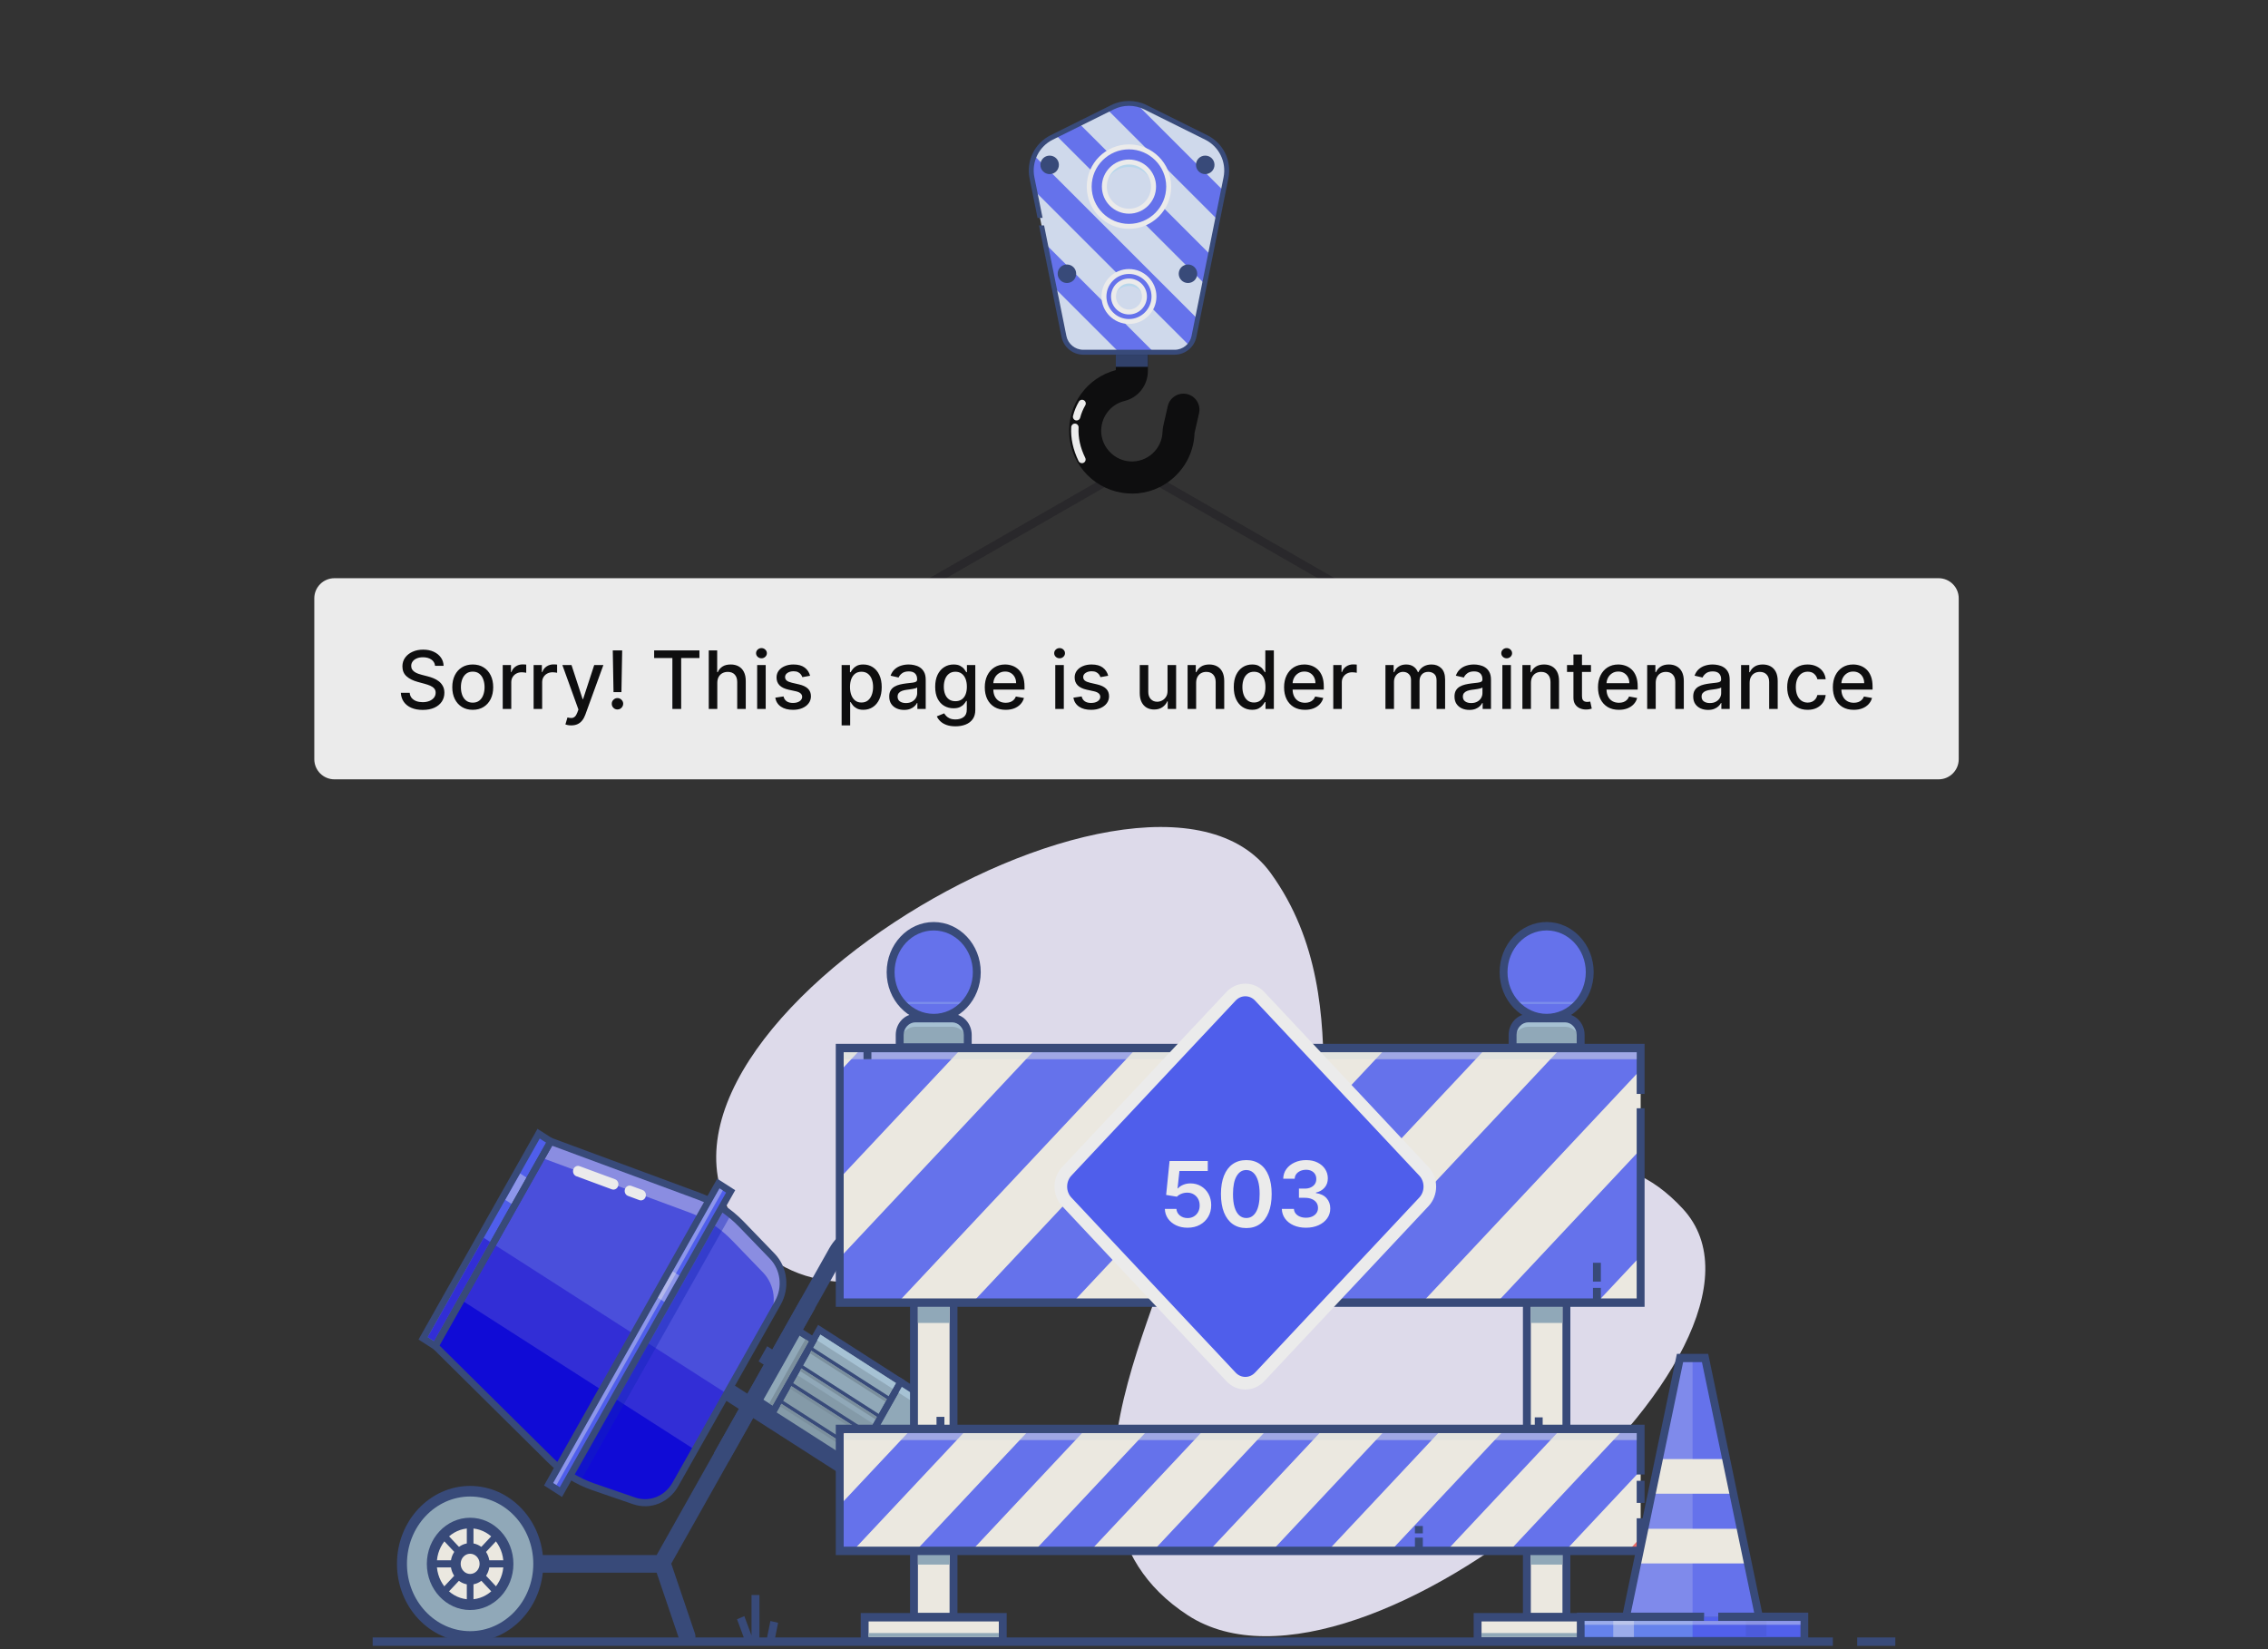 <svg width="451" height="328" viewBox="0 0 451 328" fill="none" xmlns="http://www.w3.org/2000/svg">
<rect x="0" y="0" width="451" height="328" fill="#333333" stroke="none"/>
<g opacity="0.9" clip-path="url(#clip0_5358_48772)">
<path d="M225.494 92.065L224.66 93.516L281.563 126.21L282.396 124.759L225.494 92.065Z" fill="#28272A"/>
<path d="M224.696 92.074L167.787 124.758L168.62 126.208L225.529 93.524L224.696 92.074Z" fill="#28272A"/>
<path d="M225.076 98.173C228.196 98.173 231.149 97.035 233.466 94.919C235.983 92.627 237.43 89.491 237.539 86.087C237.539 86.07 237.539 86.087 237.539 86.112L238.434 82.197C238.827 80.483 237.757 78.768 236.042 78.375C234.327 77.982 232.612 79.052 232.219 80.767L231.324 84.681C231.241 85.058 231.191 85.451 231.174 85.877C231.124 87.542 230.413 89.073 229.183 90.194C227.954 91.314 226.348 91.875 224.683 91.766C221.68 91.582 219.171 89.081 218.987 86.07C218.803 83.109 220.752 80.449 223.621 79.746C226.356 79.077 228.263 76.618 228.263 73.766V65.402C228.263 63.637 226.833 62.215 225.076 62.215C223.32 62.215 221.889 63.645 221.889 65.402V73.607C216.135 75.121 212.254 80.491 212.622 86.463C213.007 92.728 218.025 97.738 224.29 98.131C224.558 98.148 224.825 98.156 225.093 98.156L225.076 98.173Z" fill="#0A0A0B"/>
<path d="M215.416 70.059H233.583C235.448 70.059 237.062 68.746 237.43 66.914L243.796 35.347C244.448 32.102 242.842 28.814 239.873 27.342L227.753 21.32C225.704 20.3 223.295 20.3 221.246 21.32L209.126 27.342C206.156 28.814 204.55 32.102 205.203 35.347L211.568 66.914C211.936 68.746 213.55 70.059 215.416 70.059Z" fill="#E0EBFF"/>
<path d="M220.236 21.825L221.248 21.323C222.762 20.571 224.477 20.378 226.091 20.738L243.28 37.927L242.117 43.698L220.245 21.825H220.236Z" fill="#6A79FF"/>
<path d="M205.205 35.343C204.904 33.829 205.088 32.315 205.674 30.969L238.127 63.422L237.425 66.91C237.282 67.613 236.956 68.24 236.513 68.742L205.732 37.961L205.205 35.343Z" fill="#6A79FF"/>
<path d="M209.604 57.155L207.848 48.465L229.444 70.061H222.51L209.604 57.155Z" fill="#6A79FF"/>
<path d="M211.871 67.805L213.753 69.687C212.933 69.302 212.264 68.641 211.871 67.805Z" fill="#384C81"/>
<path d="M209.998 26.902L214.632 24.602L240.703 50.673L239.541 56.444L209.998 26.902Z" fill="#6A79FF"/>
<path d="M224.5 45.02C228.865 45.02 232.404 41.481 232.404 37.115C232.404 32.75 228.865 29.211 224.5 29.211C220.135 29.211 216.596 32.75 216.596 37.115C216.596 41.481 220.135 45.02 224.5 45.02Z" fill="#6A79FF"/>
<path d="M216.104 37.117C216.104 32.491 219.867 28.719 224.501 28.719C229.135 28.719 232.899 32.483 232.899 37.117C232.899 41.75 229.135 45.514 224.501 45.514C219.867 45.514 216.104 41.75 216.104 37.117ZM217.082 37.117C217.082 41.207 220.411 44.527 224.493 44.527C228.575 44.527 231.904 41.198 231.904 37.117C231.904 33.035 228.575 29.706 224.493 29.706C220.411 29.706 217.082 33.035 217.082 37.117Z" fill="white"/>
<path d="M224.501 42.005C227.203 42.005 229.394 39.814 229.394 37.112C229.394 34.41 227.203 32.219 224.501 32.219C221.798 32.219 219.607 34.41 219.607 37.112C219.607 39.814 221.798 42.005 224.501 42.005Z" fill="#E0EBFF"/>
<path d="M224.501 33.202C221.966 33.202 219.875 35.134 219.633 37.602C219.616 37.443 219.607 37.275 219.607 37.108C219.607 34.406 221.799 32.215 224.501 32.215C227.202 32.215 229.394 34.406 229.394 37.108C229.394 37.275 229.385 37.434 229.369 37.602C229.126 35.126 227.035 33.202 224.501 33.202Z" fill="#C7E9FF"/>
<path d="M219.113 37.113C219.113 34.144 221.531 31.727 224.5 31.727C227.469 31.727 229.887 34.144 229.887 37.113C229.887 40.083 227.469 42.5 224.5 42.5C221.531 42.5 219.113 40.083 219.113 37.113ZM220.092 37.113C220.092 39.539 222.066 41.513 224.492 41.513C226.917 41.513 228.891 39.539 228.891 37.113C228.891 34.688 226.917 32.714 224.492 32.714C222.066 32.714 220.092 34.688 220.092 37.113Z" fill="white"/>
<path d="M224.5 63.946C227.249 63.946 229.477 61.718 229.477 58.969C229.477 56.22 227.249 53.992 224.5 53.992C221.752 53.992 219.523 56.22 219.523 58.969C219.523 61.718 221.752 63.946 224.5 63.946Z" fill="#6A79FF"/>
<path d="M219.039 58.97C219.039 55.959 221.49 53.508 224.501 53.508C227.512 53.508 229.963 55.959 229.963 58.97C229.963 61.981 227.512 64.432 224.501 64.432C221.49 64.432 219.039 61.981 219.039 58.97ZM220.018 58.97C220.018 61.446 222.033 63.453 224.501 63.453C226.968 63.453 228.984 61.437 228.984 58.97C228.984 56.502 226.968 54.486 224.501 54.486C222.033 54.486 220.018 56.502 220.018 58.97Z" fill="white"/>
<path d="M221.422 58.969C221.422 60.667 222.802 62.047 224.5 62.047C226.198 62.047 227.578 60.667 227.578 58.969C227.578 57.271 226.198 55.891 224.5 55.891C222.802 55.891 221.422 57.271 221.422 58.969Z" fill="#E0EBFF"/>
<path d="M224.5 56.869C222.969 56.869 221.698 57.99 221.464 59.462C221.439 59.303 221.422 59.136 221.422 58.969C221.422 57.271 222.802 55.891 224.5 55.891C226.198 55.891 227.578 57.271 227.578 58.969C227.578 59.136 227.561 59.295 227.536 59.462C227.302 57.998 226.031 56.869 224.5 56.869Z" fill="#C7E9FF"/>
<path d="M220.93 58.97C220.93 57.004 222.527 55.398 224.501 55.398C226.475 55.398 228.073 56.996 228.073 58.97C228.073 60.944 226.475 62.542 224.501 62.542C222.527 62.542 220.93 60.944 220.93 58.97ZM221.908 58.97C221.908 60.4 223.071 61.563 224.493 61.563C225.915 61.563 227.086 60.4 227.086 58.97C227.086 57.54 225.923 56.377 224.493 56.377C223.063 56.377 221.908 57.54 221.908 58.97Z" fill="white"/>
<path d="M206.887 32.789C206.887 33.801 207.706 34.63 208.727 34.63C209.747 34.63 210.567 33.81 210.567 32.789C210.567 31.769 209.747 30.949 208.727 30.949C207.706 30.949 206.887 31.769 206.887 32.789Z" fill="#384C81"/>
<path d="M237.826 32.789C237.826 33.801 238.646 34.63 239.666 34.63C240.687 34.63 241.506 33.81 241.506 32.789C241.506 31.769 240.687 30.949 239.666 30.949C238.646 30.949 237.826 31.769 237.826 32.789Z" fill="#384C81"/>
<path d="M210.322 54.446C210.322 55.458 211.142 56.286 212.162 56.286C213.183 56.286 214.003 55.466 214.003 54.446C214.003 53.425 213.183 52.605 212.162 52.605C211.142 52.605 210.322 53.425 210.322 54.446Z" fill="#384C81"/>
<path d="M234.395 54.446C234.395 55.458 235.214 56.286 236.235 56.286C237.255 56.286 238.075 55.466 238.075 54.446C238.075 53.425 237.255 52.605 236.235 52.605C235.214 52.605 234.395 53.425 234.395 54.446Z" fill="#384C81"/>
<path d="M208.901 26.901L221.021 20.879C223.171 19.817 225.822 19.817 227.972 20.879L240.092 26.901C243.253 28.474 244.968 31.978 244.274 35.441L237.909 67.008C237.499 69.057 235.675 70.546 233.584 70.546H215.417C213.326 70.546 211.502 69.057 211.093 67.008L206.618 44.834H207.621L212.054 66.816C212.372 68.413 213.794 69.567 215.417 69.567H233.584C235.215 69.567 236.629 68.405 236.947 66.816L243.312 35.249C243.922 32.221 242.417 29.151 239.657 27.779L227.537 21.757C226.6 21.289 225.546 21.046 224.501 21.046C223.455 21.046 222.401 21.289 221.464 21.757L209.344 27.779C206.584 29.151 205.079 32.221 205.689 35.249L207.32 43.328H206.317L204.727 35.441C204.033 31.986 205.748 28.474 208.909 26.901H208.901Z" fill="#384C81"/>
<path d="M215.142 92.123C215.251 92.123 215.36 92.098 215.468 92.048C215.836 91.872 215.987 91.429 215.803 91.061C214.807 89.02 214.364 86.996 214.481 85.03C214.506 84.629 214.197 84.278 213.795 84.252C213.386 84.219 213.043 84.537 213.018 84.938C212.884 87.155 213.377 89.43 214.481 91.705C214.607 91.964 214.874 92.115 215.142 92.115V92.123Z" fill="white"/>
<path d="M214.088 83.628C214.414 83.628 214.715 83.411 214.799 83.076C215.024 82.206 215.367 81.378 215.811 80.617C216.02 80.266 215.894 79.814 215.543 79.613C215.192 79.404 214.74 79.53 214.539 79.881C214.029 80.751 213.636 81.704 213.377 82.708C213.276 83.101 213.511 83.503 213.904 83.603C213.971 83.62 214.029 83.628 214.088 83.628Z" fill="white"/>
<path d="M228.256 70.543H221.883V72.96H228.256V70.543Z" fill="#314270"/>
<path d="M150.01 247.522C174.443 272.002 223.27 227.734 232.913 239.192C240.32 247.99 201.371 298.548 236.201 321.255C271.031 343.962 360 267.795 334.617 240.388C309.234 212.98 283.828 261.832 267.076 245.456C256.664 235.278 271.941 200.243 252.686 173.646C227.892 139.389 112.002 209.451 150.002 247.522H150.01Z" fill="#EFECFE"/>
<path d="M376.894 325.672H369.307V327.345H376.894V325.672Z" fill="#384C81"/>
<path d="M154.726 322.75L153.196 322.399L152.537 325.669H151.015V317.23H149.445V325.285L148.017 321.429L146.558 322.048L147.9 325.669H74.106V327.342H364.473V325.669H154.145L154.726 322.75Z" fill="#384C81"/>
<path d="M132.459 312.793H84.393V309.272H130.584L164.903 248.285C166.669 245.148 169.901 243.191 173.338 243.191H194.492V246.712H173.338C171.055 246.712 168.913 248.009 167.744 250.091L132.467 312.793H132.459Z" fill="#384C81"/>
<path d="M194.484 247.423H173.33C172.051 247.423 171.016 246.319 171.016 244.956C171.016 243.592 172.051 242.488 173.33 242.488H194.484C195.763 242.488 196.798 243.592 196.798 244.956C196.798 246.319 195.763 247.423 194.484 247.423Z" fill="#384C81"/>
<path d="M136.634 327.245C135.959 327.245 135.324 326.802 135.081 326.082L130.145 311.53C129.831 310.618 130.279 309.606 131.142 309.272C131.997 308.945 132.946 309.414 133.26 310.334L138.196 324.886C138.509 325.798 138.062 326.81 137.199 327.145C137.011 327.211 136.822 327.253 136.634 327.253V327.245Z" fill="#384C81"/>
<path d="M106.684 314.363C108.417 306.598 103.916 298.806 96.631 296.959C89.347 295.112 82.036 299.909 80.303 307.674C78.571 315.44 83.072 323.232 90.356 325.079C97.641 326.926 104.951 322.128 106.684 314.363Z" fill="#9AB5C6"/>
<path d="M93.486 326.543C85.468 326.543 78.939 319.585 78.939 311.037C78.939 302.49 85.468 295.531 93.486 295.531C101.505 295.531 108.033 302.49 108.033 311.037C108.033 319.585 101.505 326.543 93.486 326.543ZM93.486 297.639C86.558 297.639 80.925 303.644 80.925 311.029C80.925 318.414 86.558 324.419 93.486 324.419C100.415 324.419 106.048 318.414 106.048 311.029C106.048 303.644 100.415 297.639 93.486 297.639Z" fill="#384C81"/>
<path d="M100.899 312.908C101.869 308.544 99.338 304.167 95.243 303.132C91.149 302.098 87.043 304.796 86.072 309.161C85.102 313.525 87.633 317.901 91.728 318.936C95.822 319.971 99.928 317.272 100.899 312.908Z" fill="#FFFCF3"/>
<path d="M93.486 320.213C88.739 320.213 84.879 316.098 84.879 311.038C84.879 305.978 88.739 301.863 93.486 301.863C98.233 301.863 102.094 305.978 102.094 311.038C102.094 316.098 98.233 320.213 93.486 320.213ZM93.486 303.971C89.83 303.971 86.856 307.141 86.856 311.038C86.856 314.936 89.83 318.105 93.486 318.105C97.143 318.105 100.116 314.936 100.116 311.038C100.116 307.141 97.143 303.971 93.486 303.971Z" fill="#384C81"/>
<path d="M94.154 302.914H92.828V319.156H94.154V302.914Z" fill="#384C81"/>
<path d="M88.578 304.79L87.641 305.789L98.415 317.274L99.353 316.274L88.578 304.79Z" fill="#384C81"/>
<path d="M101.105 310.324H85.867V311.738H101.105V310.324Z" fill="#384C81"/>
<path d="M98.401 304.789L87.627 316.273L88.565 317.273L99.339 305.788L98.401 304.789Z" fill="#384C81"/>
<path d="M96.367 311.038C96.367 312.736 95.08 314.108 93.487 314.108C91.894 314.108 90.607 312.736 90.607 311.038C90.607 309.34 91.894 307.969 93.487 307.969C95.08 307.969 96.367 309.34 96.367 311.038Z" fill="#FFFCF3"/>
<path d="M93.487 315.161C91.353 315.161 89.619 313.312 89.619 311.037C89.619 308.762 91.353 306.914 93.487 306.914C95.621 306.914 97.356 308.762 97.356 311.037C97.356 313.312 95.621 315.161 93.487 315.161ZM93.487 309.022C92.444 309.022 91.604 309.925 91.604 311.029C91.604 312.133 92.452 313.045 93.487 313.045C94.523 313.045 95.371 312.141 95.371 311.029C95.371 309.917 94.523 309.022 93.487 309.022Z" fill="#384C81"/>
<path d="M162.916 264.455L152.994 282.035L169.191 292.421L179.112 274.841L162.916 264.455Z" fill="#9AB5C6"/>
<path d="M173.425 295.154L169.18 292.436L179.097 274.855L183.342 277.574C185.139 278.728 185.727 281.22 184.645 283.135L178.65 293.766C177.567 295.681 175.229 296.308 173.432 295.154H173.425Z" fill="#9AB5C6"/>
<path d="M178.651 293.777L181.719 288.349L158.588 273.512L153.559 282.419L173.433 295.165C175.23 296.319 177.568 295.7 178.651 293.777Z" fill="#8DA5B5"/>
<path d="M109.519 227.016L86.545 267.721L109.385 290.353C111.841 292.787 114.76 294.61 117.946 295.706L126.09 298.508C129.213 299.578 132.618 298.223 134.305 295.229L154.682 259.123C156.377 256.129 155.906 252.282 153.552 249.848L147.416 243.492C145.015 241.008 142.128 239.109 138.966 237.938L109.511 227.032L109.519 227.016Z" fill="#4C52ED"/>
<g opacity="0.4">
<path d="M138.971 237.933L109.516 227.027L107.688 230.264L137.142 241.17C140.304 242.341 143.192 244.24 145.593 246.724L151.729 253.08C154.083 255.514 154.545 259.361 152.859 262.355L154.687 259.118C156.381 256.124 155.911 252.277 153.557 249.843L147.421 243.487C145.02 241.003 142.133 239.104 138.971 237.933Z" fill="white"/>
</g>
<path d="M98.032 247.371L86.545 267.72L109.385 290.352C111.841 292.785 114.76 294.609 117.946 295.704L126.09 298.506C129.213 299.577 132.618 298.222 134.305 295.228L144.498 277.171L98.024 247.371H98.032Z" fill="#322EE8"/>
<path d="M86.543 267.722L109.384 290.354C111.839 292.787 114.758 294.611 117.944 295.706L126.088 298.508C129.211 299.579 132.616 298.224 134.303 295.23L138.187 288.346L91.714 258.547L86.535 267.722H86.543Z" fill="#0C07E8"/>
<g opacity="0.4">
<path d="M115.403 294.648L145.352 241.59C144.92 241.238 144.473 240.904 144.018 240.586L113.951 293.862C114.43 294.138 114.908 294.406 115.403 294.648Z" fill="#0E21C7"/>
</g>
<path d="M107.104 225.468L84.135 266.168L86.542 267.711L109.511 227.012L107.104 225.468Z" fill="#5263FF"/>
<path d="M155.254 259.477L134.878 295.583C133.018 298.878 129.323 300.35 125.894 299.171L117.749 296.369C114.493 295.248 111.449 293.341 108.938 290.858L85.705 267.833L109.228 226.148L139.193 237.247C142.426 238.443 145.431 240.417 147.887 242.959L154.023 249.316C156.612 251.992 157.114 256.165 155.254 259.461V259.477ZM87.384 267.59L109.832 289.829C112.194 292.171 115.074 293.969 118.149 295.031L126.294 297.833C129.134 298.811 132.202 297.59 133.74 294.855L154.117 258.75C155.655 256.023 155.239 252.561 153.097 250.344L146.961 243.988C144.646 241.588 141.806 239.723 138.754 238.593L109.801 227.871L87.384 267.59Z" fill="#384C81"/>
<path d="M142.85 235.377L109.098 295.184L111.538 296.749L145.291 236.942L142.85 235.377Z" fill="#5263FF"/>
<path d="M146.199 236.717L111.761 297.73L108.184 295.438L142.621 234.426L146.199 236.717ZM111.314 295.789L144.386 237.194L143.076 236.358L110.004 294.953L111.314 295.789Z" fill="#384C81"/>
<path d="M96.192 246.185L85.049 265.93L86.326 266.749L97.469 247.004L96.192 246.185Z" fill="#322EE8"/>
<g opacity="0.4">
<path d="M103.416 233.383L100.455 238.629L101.733 239.448L104.693 234.202L103.416 233.383Z" fill="white"/>
</g>
<g opacity="0.4">
<path d="M133.783 252.859L130.822 258.105L132.1 258.925L135.06 253.679L133.783 252.859Z" fill="white"/>
</g>
<g opacity="0.4">
<path d="M143.081 236.346L110.012 294.941L110.664 295.36L143.733 236.764L143.081 236.346Z" fill="white"/>
</g>
<path d="M110.42 226.783L86.763 268.693L83.225 266.418L106.881 224.508L110.42 226.783ZM86.316 266.761L108.607 227.268L107.328 226.448L85.037 265.941L86.308 266.761H86.316Z" fill="#384C81"/>
<path d="M114.428 233.849C114.036 233.598 113.848 233.079 114.005 232.594C114.185 232.042 114.75 231.75 115.268 231.942L122.306 234.543C122.824 234.727 123.098 235.338 122.918 235.89C122.737 236.442 122.172 236.734 121.655 236.542L114.617 233.941C114.554 233.916 114.491 233.882 114.428 233.849Z" fill="white"/>
<path d="M124.7 237.763C124.307 237.512 124.119 236.993 124.276 236.508C124.456 235.956 125.021 235.664 125.539 235.856L127.775 236.684C128.293 236.868 128.568 237.478 128.387 238.03C128.207 238.582 127.642 238.875 127.124 238.683L124.888 237.855C124.825 237.83 124.762 237.796 124.7 237.763Z" fill="white"/>
<path d="M157.929 264.132L150.059 278.078L153.857 280.514L161.728 266.568L157.929 264.132Z" fill="#9AB5C6"/>
<path d="M154.076 281.488L149.148 278.327L157.701 263.172L162.628 266.333L154.076 281.488ZM150.961 277.842L153.629 279.548L160.816 266.81L158.148 265.104L150.961 277.842Z" fill="#384C81"/>
<path d="M169.414 293.404L152.082 282.289L162.682 263.504L180.015 274.619L169.414 293.404ZM153.902 281.812L168.967 291.472L178.202 275.104L163.137 265.444L153.902 281.812Z" fill="#384C81"/>
<path d="M183.351 277.585L179.106 274.867L178.117 276.624L182.362 279.342C184.159 280.496 184.747 282.988 183.665 284.903L184.653 283.147C185.736 281.232 185.155 278.74 183.351 277.585Z" fill="#B3D1E6"/>
<path d="M161.103 267.683L160.764 268.285L177.176 278.809L177.515 278.207L161.103 267.683Z" fill="#384C81"/>
<path d="M159.115 271.199L158.775 271.801L175.187 282.325L175.527 281.723L159.115 271.199Z" fill="#384C81"/>
<path d="M157.125 274.707L156.785 275.309L173.197 285.833L173.537 285.231L157.125 274.707Z" fill="#384C81"/>
<path d="M155.144 278.23L154.805 278.832L171.217 289.356L171.556 288.754L155.144 278.23Z" fill="#384C81"/>
<path d="M152.556 267.748L150.854 270.766L153.301 272.335L155.004 269.318L152.556 267.748Z" fill="#384C81"/>
<path d="M159.243 258.383L141.969 288.992L144.799 290.807L162.074 260.198L159.243 258.383Z" fill="#384C81"/>
<path d="M145.591 275.245L143.889 278.262L166.352 292.666L168.055 289.649L145.591 275.245Z" fill="#384C81"/>
<path d="M160.154 266.367L152.963 279.109L153.635 279.541L160.827 266.798L160.154 266.367Z" fill="#8399A8"/>
<path d="M161.324 268.649L161.049 269.137L176.109 278.794L176.384 278.307L161.324 268.649Z" fill="#8399A8"/>
<path d="M159.336 272.165L159.061 272.652L174.121 282.31L174.396 281.822L159.336 272.165Z" fill="#8399A8"/>
<path d="M157.353 275.681L157.078 276.168L172.139 285.825L172.414 285.338L157.353 275.681Z" fill="#8399A8"/>
<path d="M155.371 279.196L155.096 279.684L170.156 289.341L170.431 288.854L155.371 279.196Z" fill="#8399A8"/>
<path d="M163.135 265.439L162.492 266.578L177.553 276.235L178.196 275.096L163.135 265.439Z" fill="#B3D1E6"/>
<path d="M173.089 295.757L168.279 292.671L178.88 273.887L183.689 276.973C185.8 278.328 186.483 281.255 185.212 283.505L179.217 294.135C177.946 296.385 175.2 297.112 173.089 295.757ZM170.092 292.195L173.764 294.553C175.247 295.507 177.185 294.996 178.079 293.407L184.074 282.777C184.968 281.196 184.482 279.131 182.999 278.177L179.327 275.819L170.092 292.186V292.195Z" fill="#384C81"/>
<path d="M311.487 206.246H303.625V321.638H311.487V206.246Z" fill="#FFFCF3"/>
<path d="M312.271 322.475H302.84V205.41H312.271V322.475ZM304.409 320.803H310.702V207.083H304.409V320.803Z" fill="#384C81"/>
<path d="M300.783 208.347H314.318V205.838C314.318 203.989 312.914 202.492 311.18 202.492H303.922C302.188 202.492 300.783 203.989 300.783 205.838V208.347Z" fill="#9AB5C6"/>
<path d="M310.701 259.816H304.408V263.12H310.701V259.816Z" fill="#9AB5C6"/>
<path d="M310.701 309.188H304.408V311.178H310.701V309.188Z" fill="#9AB5C6"/>
<path d="M321.286 321.641H293.824V326.4H321.286V321.641Z" fill="#FFFCF3"/>
<path d="M322.072 327.244H293.041V320.812H322.072V327.244ZM294.61 325.571H320.503V322.485H294.61V325.571Z" fill="#384C81"/>
<path d="M189.602 206.246H181.74V321.638H189.602V206.246Z" fill="#FFFCF3"/>
<path d="M190.394 322.475H180.963V205.41H190.394V322.475ZM182.532 320.803H188.825V207.083H182.532V320.803Z" fill="#384C81"/>
<path d="M178.908 208.347H192.443V205.838C192.443 203.989 191.039 202.492 189.305 202.492H182.047C180.313 202.492 178.908 203.989 178.908 205.838V208.347Z" fill="#9AB5C6"/>
<path d="M189.305 202.492H182.047C180.313 202.492 178.908 203.989 178.908 205.838V207.561C178.908 205.712 180.313 204.215 182.047 204.215H189.305C191.039 204.215 192.443 205.712 192.443 207.561V205.838C192.443 203.989 191.039 202.492 189.305 202.492Z" fill="#B1CFE3"/>
<path d="M311.18 202.492H303.922C302.188 202.492 300.783 203.989 300.783 205.838V207.561C300.783 205.712 302.188 204.215 303.922 204.215H311.18C312.914 204.215 314.318 205.712 314.318 207.561V205.838C314.318 203.989 312.914 202.492 311.18 202.492Z" fill="#B1CFE3"/>
<path d="M193.227 209.183H178.123V205.838C178.123 203.53 179.881 201.656 182.046 201.656H189.304C191.47 201.656 193.227 203.53 193.227 205.838V209.183ZM179.692 207.511H191.658V205.838C191.658 204.458 190.599 203.329 189.304 203.329H182.046C180.752 203.329 179.692 204.458 179.692 205.838V207.511Z" fill="#384C81"/>
<path d="M188.818 259.816H182.525V263.12H188.818V259.816Z" fill="#9AB5C6"/>
<path d="M188.818 309.188H182.525V311.178H188.818V309.188Z" fill="#9AB5C6"/>
<path d="M199.403 321.641H171.941V326.4H199.403V321.641Z" fill="#FFFCF3"/>
<path d="M200.187 327.244H171.156V320.812H200.187V327.244ZM172.726 325.571H198.618V322.485H172.726V325.571Z" fill="#384C81"/>
<path d="M326.252 208.445H166.98V259.07H326.252V208.445Z" fill="#FFFCF3"/>
<path d="M310.388 208.445H326.245V212.761L282.801 259.078H262.895L310.388 208.445Z" fill="#6A79FF"/>
<path d="M326.244 228.586V249.813L317.551 259.08H297.645L326.244 228.586Z" fill="#6A79FF"/>
<path d="M275.628 208.445H295.534L248.041 259.078H228.135L275.628 208.445Z" fill="#6A79FF"/>
<path d="M240.878 208.445H260.784L213.283 259.078H193.377L240.878 208.445Z" fill="#6A79FF"/>
<path d="M171.359 208.445H191.273L166.98 234.339V213.121L171.359 208.445Z" fill="#6A79FF"/>
<path d="M166.98 250.171L206.118 208.445H226.024L178.53 259.078H166.98V250.171Z" fill="#6A79FF"/>
<path d="M326.252 284.195H166.98V308.45H326.252V284.195Z" fill="#FFFCF3"/>
<path d="M326.243 305.816L323.771 308.451H326.243V305.816Z" fill="#FF706A"/>
<path d="M215.948 284.195H204.854L182.1 308.45H193.194L215.948 284.195Z" fill="#6A79FF"/>
<path d="M181.245 284.195L166.98 299.4V308.45H169.585L192.34 284.195H181.245Z" fill="#6A79FF"/>
<path d="M239.566 284.195H228.463L205.709 308.45H216.811L239.566 284.195Z" fill="#6A79FF"/>
<path d="M166.98 286.06L168.722 284.195H166.98V286.06Z" fill="#FF706A"/>
<path d="M326.243 292.475V284.195H322.916L300.162 308.45H311.257L326.243 292.475Z" fill="#6A79FF"/>
<path d="M310.404 284.195H299.309L276.555 308.45H287.649L310.404 284.195Z" fill="#6A79FF"/>
<path d="M286.786 284.195H275.692L252.938 308.45H264.032L286.786 284.195Z" fill="#6A79FF"/>
<path d="M263.177 284.195H252.082L229.328 308.45H240.423L263.177 284.195Z" fill="#6A79FF"/>
<path d="M325.461 220.422V258.243H167.767V209.282H325.461V217.57H327.03V207.609H166.197V259.915H327.03V220.422H325.461Z" fill="#384C81"/>
<path d="M325.461 301.968V307.614H167.767V285.032H325.461V293.262H327.03V283.359H166.197V309.286H327.03V301.968H325.461Z" fill="#384C81"/>
<path d="M327.03 294.516H325.461V298.907H327.03V294.516Z" fill="#384C81"/>
<g opacity="0.5">
<path d="M325.468 209.285H167.766V210.665H325.468V209.285Z" fill="#ECF0F1"/>
</g>
<g opacity="0.5">
<path d="M325.468 285.027H167.766V286.407H325.468V285.027Z" fill="#ECF0F1"/>
</g>
<path d="M318.337 256.145H316.768V259.072H318.337V256.145Z" fill="#384C81"/>
<path d="M318.337 251.152H316.768V254.891H318.337V251.152Z" fill="#384C81"/>
<path d="M173.28 208.445H171.711V210.662H173.28V208.445Z" fill="#384C81"/>
<path d="M306.765 281.895H305.195V284.195H306.765V281.895Z" fill="#384C81"/>
<path d="M187.798 281.797H186.229V284.206H187.798V281.797Z" fill="#384C81"/>
<path d="M320.502 324.793H294.609V325.562H320.502V324.793Z" fill="#9AB5C6"/>
<path d="M198.617 324.793H172.725V325.562H198.617V324.793Z" fill="#9AB5C6"/>
<path d="M191.886 199.639C195.145 195.982 195.006 190.201 191.575 186.727C188.144 183.253 182.721 183.401 179.462 187.058C176.203 190.715 176.342 196.496 179.773 199.97C183.203 203.444 188.627 203.296 191.886 199.639Z" fill="#6A79FF"/>
<path d="M179.16 199.273C179.278 199.416 179.396 199.558 179.513 199.692H191.824C191.95 199.558 192.067 199.416 192.177 199.273H179.152H179.16Z" fill="#8397FF"/>
<path d="M187.618 202.235C188.049 202.126 188.465 201.992 188.865 201.816H182.471C182.871 201.992 183.295 202.126 183.718 202.235H187.61H187.618Z" fill="#8397FF"/>
<path d="M185.671 203.322C180.516 203.322 176.318 198.847 176.318 193.352C176.318 187.857 180.516 183.383 185.671 183.383C190.826 183.383 195.024 187.857 195.024 193.352C195.024 198.847 190.826 203.322 185.671 203.322ZM185.671 185.056C181.379 185.056 177.888 188.777 177.888 193.352C177.888 197.927 181.379 201.649 185.671 201.649C189.963 201.649 193.455 197.927 193.455 193.352C193.455 188.777 189.963 185.056 185.671 185.056Z" fill="#384C81"/>
<path d="M315.104 209.183H300V205.838C300 203.53 301.758 201.656 303.923 201.656H311.181C313.347 201.656 315.104 203.53 315.104 205.838V209.183ZM301.569 207.511H313.535V205.838C313.535 204.458 312.476 203.329 311.181 203.329H303.923C302.629 203.329 301.569 204.458 301.569 205.838V207.511Z" fill="#384C81"/>
<path d="M313.615 199.806C316.961 196.239 316.961 190.456 313.615 186.89C310.269 183.323 304.844 183.323 301.498 186.89C298.152 190.456 298.152 196.239 301.498 199.806C304.844 203.372 310.269 203.372 313.615 199.806Z" fill="#6A79FF"/>
<path d="M301.043 199.27C301.161 199.412 301.278 199.554 301.396 199.688H313.707C313.832 199.554 313.95 199.412 314.06 199.27H301.035H301.043Z" fill="#8397FF"/>
<path d="M309.503 202.231C309.934 202.122 310.35 201.988 310.75 201.812H304.355C304.756 201.988 305.179 202.122 305.603 202.231H309.495H309.503Z" fill="#8397FF"/>
<path d="M307.556 203.318C302.401 203.318 298.203 198.843 298.203 193.348C298.203 187.853 302.401 183.379 307.556 183.379C312.711 183.379 316.909 187.853 316.909 193.348C316.909 198.843 312.711 203.318 307.556 203.318ZM307.556 185.052C303.264 185.052 299.772 188.773 299.772 193.348C299.772 197.923 303.264 201.645 307.556 201.645C311.848 201.645 315.339 197.923 315.339 193.348C315.339 188.773 311.848 185.052 307.556 185.052Z" fill="#384C81"/>
<path d="M282.934 305.816H281.365V308.451H282.934V305.816Z" fill="#384C81"/>
<path d="M282.934 303.504H281.365V304.968H282.934V303.504Z" fill="#384C81"/>
<path d="M247.381 203.872C247.381 204.533 246.879 205.077 246.251 205.077C245.623 205.077 245.121 204.541 245.121 203.872C245.121 203.203 245.623 202.668 246.251 202.668C246.879 202.668 247.381 203.203 247.381 203.872Z" fill="#384C81"/>
<path d="M247.381 263.654C247.381 264.314 246.879 264.858 246.251 264.858C245.623 264.858 245.121 264.323 245.121 263.654C245.121 262.984 245.623 262.449 246.251 262.449C246.879 262.449 247.381 262.984 247.381 263.654Z" fill="#384C81"/>
<path d="M244.354 250.122L243.252 251.312L247.027 255.284L248.129 254.094L244.354 250.122Z" fill="#384C81"/>
<path d="M247.886 249.932L246.789 251.129L248.866 253.291L249.962 252.095L247.886 249.932Z" fill="#384C81"/>
<path d="M349.794 321.592H323.344L334.077 270.098H339.06L349.794 321.592Z" fill="#6A79FF"/>
<path d="M336.573 270.098H334.077L323.344 321.592H336.573V270.098Z" fill="#8793FF"/>
<path d="M343.25 290.188L344.686 297.087H328.452L329.888 290.188H343.25ZM347.581 310.954L346.145 304.054H327L325.564 310.954H347.581Z" fill="#FFFCF3"/>
<path d="M338.838 320.764H324.307L334.696 270.917H338.438L348.827 320.764H341.679V322.412H350.757L339.819 269.914L339.678 269.27H333.456L322.377 322.412H338.838V320.764Z" fill="#384C81"/>
<path d="M358.809 321.57H314.336V326.421H358.809V321.57Z" fill="#6A8BFF"/>
<path d="M358.809 321.57H336.572V326.421H358.809V321.57Z" fill="#5465FF"/>
<path d="M341.68 320.738V322.386H358.031V325.589H315.104V322.386H338.839V320.738H313.559V327.245H359.577V320.738H341.68Z" fill="#384C81"/>
<g opacity="0.4">
<path d="M324.912 322.391H320.801V325.594H324.912V322.391Z" fill="white"/>
</g>
<path d="M351.276 322.391H347.164V325.594H351.276V322.391Z" fill="#4F5FF0"/>
<g opacity="0.4">
<path d="M358.032 322.391H315.105V323.152H358.032V322.391Z" fill="white"/>
</g>
<path d="M244.79 198.152L212.133 232.962C210.559 234.64 210.559 237.36 212.133 239.038L244.79 273.848C246.364 275.526 248.916 275.526 250.49 273.848L283.147 239.038C284.721 237.36 284.721 234.64 283.147 232.962L250.49 198.152C248.916 196.474 246.364 196.474 244.79 198.152Z" fill="#5263FF" stroke="white" stroke-width="2.509"/>
<path d="M236.154 244.179C235.302 244.179 234.539 244.019 233.866 243.7C233.192 243.376 232.657 242.933 232.261 242.37C231.869 241.808 231.66 241.164 231.635 240.44H233.936C233.979 240.977 234.211 241.415 234.633 241.756C235.055 242.093 235.562 242.261 236.154 242.261C236.618 242.261 237.032 242.155 237.394 241.942C237.756 241.729 238.042 241.433 238.251 241.053C238.459 240.674 238.562 240.241 238.557 239.756C238.562 239.261 238.457 238.822 238.244 238.439C238.031 238.055 237.739 237.755 237.368 237.538C236.998 237.316 236.572 237.205 236.09 237.205C235.698 237.201 235.312 237.273 234.933 237.423C234.554 237.572 234.253 237.768 234.032 238.011L231.89 237.659L232.574 230.909H240.168V232.891H234.537L234.16 236.362H234.236C234.479 236.076 234.822 235.839 235.265 235.652C235.709 235.46 236.194 235.364 236.723 235.364C237.515 235.364 238.223 235.552 238.845 235.927C239.467 236.298 239.957 236.809 240.315 237.461C240.673 238.113 240.852 238.859 240.852 239.698C240.852 240.563 240.652 241.335 240.251 242.012C239.855 242.685 239.303 243.216 238.596 243.604C237.893 243.987 237.079 244.179 236.154 244.179ZM247.832 244.249C246.78 244.249 245.876 243.983 245.122 243.45C244.372 242.913 243.795 242.14 243.39 241.13C242.989 240.116 242.789 238.895 242.789 237.467C242.793 236.04 242.996 234.825 243.396 233.824C243.801 232.818 244.378 232.051 245.128 231.523C245.883 230.994 246.784 230.73 247.832 230.73C248.881 230.73 249.782 230.994 250.536 231.523C251.29 232.051 251.868 232.818 252.268 233.824C252.673 234.83 252.876 236.044 252.876 237.467C252.876 238.899 252.673 240.122 252.268 241.136C251.868 242.146 251.29 242.918 250.536 243.45C249.786 243.983 248.885 244.249 247.832 244.249ZM247.832 242.249C248.65 242.249 249.296 241.846 249.769 241.04C250.246 240.231 250.485 239.04 250.485 237.467C250.485 236.428 250.376 235.554 250.159 234.847C249.942 234.139 249.635 233.607 249.238 233.249C248.842 232.886 248.373 232.705 247.832 232.705C247.018 232.705 246.375 233.11 245.902 233.92C245.429 234.725 245.19 235.908 245.186 237.467C245.182 238.511 245.286 239.389 245.499 240.101C245.716 240.812 246.023 241.349 246.42 241.712C246.816 242.07 247.287 242.249 247.832 242.249ZM259.697 244.179C258.777 244.179 257.959 244.021 257.243 243.706C256.531 243.391 255.969 242.952 255.555 242.389C255.142 241.827 254.923 241.177 254.897 240.44H257.3C257.322 240.793 257.439 241.102 257.652 241.366C257.865 241.626 258.148 241.829 258.502 241.974C258.856 242.119 259.252 242.191 259.691 242.191C260.16 242.191 260.575 242.11 260.938 241.948C261.3 241.782 261.583 241.552 261.788 241.258C261.992 240.964 262.092 240.625 262.088 240.241C262.092 239.845 261.99 239.496 261.781 239.193C261.572 238.891 261.27 238.654 260.874 238.484C260.482 238.313 260.009 238.228 259.455 238.228H258.298V236.4H259.455C259.911 236.4 260.309 236.321 260.65 236.163C260.995 236.006 261.266 235.784 261.462 235.499C261.658 235.209 261.754 234.874 261.749 234.495C261.754 234.124 261.67 233.803 261.5 233.53C261.334 233.253 261.097 233.038 260.79 232.884C260.488 232.731 260.132 232.654 259.723 232.654C259.322 232.654 258.952 232.727 258.611 232.871C258.27 233.016 257.995 233.223 257.786 233.491C257.577 233.756 257.467 234.071 257.454 234.438H255.172C255.189 233.705 255.4 233.061 255.805 232.507C256.214 231.949 256.759 231.514 257.441 231.203C258.123 230.888 258.888 230.73 259.736 230.73C260.609 230.73 261.368 230.894 262.011 231.222C262.659 231.546 263.16 231.983 263.513 232.533C263.867 233.082 264.044 233.69 264.044 234.354C264.048 235.092 263.831 235.71 263.392 236.208C262.957 236.707 262.386 237.033 261.679 237.186V237.288C262.599 237.416 263.305 237.757 263.795 238.311C264.289 238.861 264.534 239.545 264.53 240.363C264.53 241.096 264.321 241.752 263.903 242.332C263.49 242.907 262.919 243.359 262.19 243.687C261.466 244.015 260.635 244.179 259.697 244.179Z" fill="white"/>
<path d="M62.5 119C62.5 116.791 64.291 115 66.5 115H385.5C387.709 115 389.5 116.791 389.5 119V151C389.5 153.209 387.709 155 385.5 155H66.5C64.291 155 62.5 153.209 62.5 151V119Z" fill="white"/>
<path d="M86.516 132.42C86.455 131.883 86.205 131.466 85.766 131.17C85.326 130.871 84.773 130.722 84.106 130.722C83.629 130.722 83.216 130.797 82.868 130.949C82.519 131.097 82.249 131.301 82.055 131.562C81.866 131.82 81.771 132.114 81.771 132.443C81.771 132.72 81.836 132.958 81.965 133.159C82.097 133.36 82.269 133.528 82.481 133.665C82.697 133.797 82.928 133.909 83.175 134C83.421 134.087 83.658 134.159 83.885 134.216L85.021 134.511C85.392 134.602 85.773 134.725 86.163 134.881C86.553 135.036 86.915 135.241 87.249 135.494C87.582 135.748 87.851 136.062 88.055 136.438C88.264 136.812 88.368 137.261 88.368 137.784C88.368 138.443 88.197 139.028 87.856 139.54C87.519 140.051 87.029 140.455 86.385 140.75C85.745 141.045 84.97 141.193 84.061 141.193C83.19 141.193 82.436 141.055 81.8 140.778C81.163 140.502 80.665 140.11 80.305 139.602C79.945 139.091 79.747 138.485 79.709 137.784H81.47C81.504 138.205 81.641 138.555 81.879 138.835C82.122 139.112 82.43 139.318 82.805 139.455C83.184 139.587 83.599 139.653 84.05 139.653C84.546 139.653 84.987 139.576 85.374 139.42C85.764 139.261 86.07 139.042 86.294 138.761C86.517 138.477 86.629 138.146 86.629 137.767C86.629 137.422 86.531 137.14 86.334 136.92C86.141 136.701 85.877 136.519 85.544 136.375C85.215 136.231 84.841 136.104 84.425 135.994L83.05 135.619C82.118 135.366 81.379 134.992 80.834 134.5C80.292 134.008 80.021 133.356 80.021 132.545C80.021 131.875 80.203 131.29 80.567 130.79C80.93 130.29 81.423 129.902 82.044 129.625C82.665 129.345 83.366 129.205 84.146 129.205C84.934 129.205 85.629 129.343 86.231 129.619C86.838 129.896 87.315 130.277 87.663 130.761C88.012 131.242 88.194 131.795 88.209 132.42H86.516ZM94.006 141.176C93.188 141.176 92.474 140.989 91.864 140.614C91.254 140.239 90.78 139.714 90.443 139.04C90.106 138.366 89.938 137.578 89.938 136.676C89.938 135.771 90.106 134.979 90.443 134.301C90.78 133.623 91.254 133.097 91.864 132.722C92.474 132.347 93.188 132.159 94.006 132.159C94.824 132.159 95.538 132.347 96.148 132.722C96.758 133.097 97.231 133.623 97.568 134.301C97.905 134.979 98.074 135.771 98.074 136.676C98.074 137.578 97.905 138.366 97.568 139.04C97.231 139.714 96.758 140.239 96.148 140.614C95.538 140.989 94.824 141.176 94.006 141.176ZM94.011 139.75C94.542 139.75 94.981 139.61 95.329 139.33C95.678 139.049 95.936 138.676 96.102 138.21C96.273 137.744 96.358 137.231 96.358 136.67C96.358 136.114 96.273 135.602 96.102 135.136C95.936 134.667 95.678 134.29 95.329 134.006C94.981 133.722 94.542 133.58 94.011 133.58C93.477 133.58 93.034 133.722 92.682 134.006C92.333 134.29 92.074 134.667 91.903 135.136C91.737 135.602 91.653 136.114 91.653 136.67C91.653 137.231 91.737 137.744 91.903 138.21C92.074 138.676 92.333 139.049 92.682 139.33C93.034 139.61 93.477 139.75 94.011 139.75ZM99.97 141V132.273H101.612V133.659H101.703C101.862 133.189 102.143 132.82 102.544 132.551C102.949 132.278 103.408 132.142 103.919 132.142C104.025 132.142 104.15 132.146 104.294 132.153C104.442 132.161 104.557 132.17 104.641 132.182V133.807C104.572 133.788 104.451 133.767 104.277 133.744C104.103 133.718 103.929 133.705 103.754 133.705C103.353 133.705 102.995 133.79 102.68 133.96C102.37 134.127 102.124 134.36 101.942 134.659C101.76 134.955 101.669 135.292 101.669 135.67V141H99.97ZM106.111 141V132.273H107.753V133.659H107.844C108.003 133.189 108.283 132.82 108.685 132.551C109.09 132.278 109.548 132.142 110.06 132.142C110.166 132.142 110.291 132.146 110.435 132.153C110.582 132.161 110.698 132.17 110.781 132.182V133.807C110.713 133.788 110.592 133.767 110.418 133.744C110.243 133.718 110.069 133.705 109.895 133.705C109.493 133.705 109.135 133.79 108.821 133.96C108.51 134.127 108.264 134.36 108.082 134.659C107.901 134.955 107.81 135.292 107.81 135.67V141H106.111ZM113.591 144.273C113.337 144.273 113.106 144.252 112.898 144.21C112.689 144.172 112.534 144.131 112.432 144.085L112.841 142.693C113.152 142.777 113.428 142.813 113.67 142.801C113.913 142.79 114.127 142.699 114.312 142.528C114.502 142.358 114.669 142.08 114.812 141.693L115.023 141.114L111.83 132.273H113.648L115.858 139.045H115.949L118.159 132.273H119.983L116.386 142.165C116.22 142.619 116.008 143.004 115.75 143.318C115.492 143.636 115.186 143.875 114.83 144.034C114.473 144.193 114.061 144.273 113.591 144.273ZM123.722 129.364L123.574 137.653H122L121.852 129.364H123.722ZM122.79 141.108C122.475 141.108 122.206 140.998 121.983 140.778C121.759 140.555 121.65 140.286 121.653 139.972C121.65 139.661 121.759 139.396 121.983 139.176C122.206 138.953 122.475 138.841 122.79 138.841C123.097 138.841 123.362 138.953 123.585 139.176C123.809 139.396 123.922 139.661 123.926 139.972C123.922 140.18 123.867 140.371 123.761 140.545C123.659 140.716 123.523 140.852 123.352 140.955C123.182 141.057 122.994 141.108 122.79 141.108ZM130.08 130.875V129.364H139.085V130.875H135.455V141H133.705V130.875H130.08ZM142.638 135.818V141H140.939V129.364H142.615V133.693H142.723C142.928 133.223 143.24 132.85 143.661 132.574C144.081 132.297 144.63 132.159 145.308 132.159C145.907 132.159 146.429 132.282 146.876 132.528C147.327 132.775 147.676 133.142 147.922 133.631C148.172 134.116 148.297 134.722 148.297 135.449V141H146.598V135.653C146.598 135.013 146.433 134.517 146.104 134.165C145.774 133.809 145.316 133.631 144.729 133.631C144.327 133.631 143.967 133.716 143.649 133.886C143.335 134.057 143.087 134.307 142.905 134.636C142.727 134.962 142.638 135.356 142.638 135.818ZM150.564 141V132.273H152.263V141H150.564ZM151.422 130.926C151.126 130.926 150.873 130.828 150.661 130.631C150.452 130.43 150.348 130.191 150.348 129.915C150.348 129.634 150.452 129.396 150.661 129.199C150.873 128.998 151.126 128.898 151.422 128.898C151.717 128.898 151.969 128.998 152.178 129.199C152.39 129.396 152.496 129.634 152.496 129.915C152.496 130.191 152.39 130.43 152.178 130.631C151.969 130.828 151.717 130.926 151.422 130.926ZM161.088 134.403L159.548 134.676C159.484 134.479 159.382 134.292 159.241 134.114C159.105 133.936 158.92 133.79 158.685 133.676C158.45 133.562 158.156 133.506 157.804 133.506C157.323 133.506 156.921 133.614 156.599 133.83C156.277 134.042 156.116 134.316 156.116 134.653C156.116 134.945 156.224 135.18 156.44 135.358C156.656 135.536 157.005 135.682 157.486 135.795L158.872 136.114C159.675 136.299 160.274 136.585 160.668 136.972C161.062 137.358 161.259 137.86 161.259 138.477C161.259 139 161.107 139.466 160.804 139.875C160.505 140.28 160.086 140.598 159.548 140.83C159.014 141.061 158.395 141.176 157.69 141.176C156.713 141.176 155.916 140.968 155.298 140.551C154.681 140.131 154.302 139.534 154.162 138.761L155.804 138.511C155.906 138.939 156.116 139.263 156.435 139.483C156.753 139.699 157.168 139.807 157.679 139.807C158.236 139.807 158.681 139.691 159.014 139.46C159.348 139.225 159.514 138.939 159.514 138.602C159.514 138.33 159.412 138.1 159.207 137.915C159.007 137.729 158.698 137.589 158.281 137.494L156.804 137.17C155.99 136.985 155.387 136.689 154.997 136.284C154.611 135.879 154.418 135.366 154.418 134.744C154.418 134.229 154.562 133.778 154.849 133.392C155.137 133.006 155.535 132.705 156.043 132.489C156.55 132.269 157.132 132.159 157.787 132.159C158.73 132.159 159.473 132.364 160.014 132.773C160.556 133.178 160.914 133.722 161.088 134.403ZM167.361 144.273V132.273H169.02V133.688H169.162C169.26 133.506 169.402 133.295 169.588 133.057C169.774 132.818 170.031 132.61 170.361 132.432C170.69 132.25 171.126 132.159 171.668 132.159C172.372 132.159 173.001 132.337 173.554 132.693C174.107 133.049 174.541 133.562 174.855 134.233C175.173 134.903 175.332 135.71 175.332 136.653C175.332 137.597 175.175 138.405 174.861 139.08C174.546 139.75 174.115 140.267 173.565 140.631C173.016 140.991 172.389 141.17 171.685 141.17C171.154 141.17 170.721 141.081 170.384 140.903C170.05 140.725 169.789 140.517 169.599 140.278C169.41 140.04 169.264 139.828 169.162 139.642H169.06V144.273H167.361ZM169.026 136.636C169.026 137.25 169.115 137.788 169.293 138.25C169.471 138.712 169.728 139.074 170.065 139.335C170.402 139.593 170.815 139.722 171.304 139.722C171.812 139.722 172.236 139.587 172.577 139.318C172.918 139.045 173.175 138.676 173.349 138.21C173.527 137.744 173.616 137.22 173.616 136.636C173.616 136.061 173.529 135.544 173.355 135.085C173.185 134.627 172.927 134.265 172.582 134C172.241 133.735 171.815 133.602 171.304 133.602C170.812 133.602 170.395 133.729 170.054 133.983C169.717 134.237 169.461 134.591 169.287 135.045C169.113 135.5 169.026 136.03 169.026 136.636ZM179.776 141.193C179.223 141.193 178.723 141.091 178.276 140.886C177.829 140.678 177.474 140.377 177.213 139.983C176.955 139.589 176.827 139.106 176.827 138.534C176.827 138.042 176.921 137.636 177.111 137.318C177.3 137 177.556 136.748 177.878 136.562C178.2 136.377 178.56 136.237 178.957 136.142C179.355 136.047 179.76 135.975 180.173 135.926C180.696 135.866 181.12 135.816 181.446 135.778C181.772 135.737 182.009 135.67 182.156 135.58C182.304 135.489 182.378 135.341 182.378 135.136V135.097C182.378 134.6 182.238 134.216 181.957 133.943C181.681 133.67 181.268 133.534 180.719 133.534C180.147 133.534 179.696 133.661 179.366 133.915C179.041 134.165 178.815 134.443 178.69 134.75L177.094 134.386C177.283 133.856 177.56 133.428 177.923 133.102C178.291 132.773 178.713 132.534 179.19 132.386C179.668 132.235 180.17 132.159 180.696 132.159C181.045 132.159 181.414 132.201 181.804 132.284C182.198 132.364 182.565 132.511 182.906 132.727C183.251 132.943 183.533 133.252 183.753 133.653C183.973 134.051 184.082 134.568 184.082 135.205V141H182.423V139.807H182.355C182.245 140.027 182.08 140.242 181.861 140.455C181.641 140.667 181.359 140.843 181.014 140.983C180.67 141.123 180.257 141.193 179.776 141.193ZM180.145 139.83C180.615 139.83 181.016 139.737 181.349 139.551C181.687 139.366 181.942 139.123 182.116 138.824C182.295 138.521 182.384 138.197 182.384 137.852V136.727C182.323 136.788 182.205 136.845 182.031 136.898C181.861 136.947 181.666 136.991 181.446 137.028C181.226 137.062 181.012 137.095 180.804 137.125C180.596 137.152 180.421 137.174 180.281 137.193C179.952 137.235 179.651 137.305 179.378 137.403C179.109 137.502 178.893 137.644 178.73 137.83C178.571 138.011 178.491 138.254 178.491 138.557C178.491 138.977 178.647 139.295 178.957 139.511C179.268 139.723 179.664 139.83 180.145 139.83ZM190.004 144.455C189.311 144.455 188.714 144.364 188.214 144.182C187.718 144 187.313 143.759 186.999 143.46C186.684 143.161 186.449 142.833 186.294 142.477L187.754 141.875C187.857 142.042 187.993 142.218 188.163 142.403C188.338 142.593 188.572 142.754 188.868 142.886C189.167 143.019 189.552 143.085 190.021 143.085C190.665 143.085 191.197 142.928 191.618 142.614C192.038 142.303 192.249 141.807 192.249 141.125V139.409H192.141C192.038 139.595 191.891 139.801 191.697 140.028C191.508 140.256 191.247 140.453 190.913 140.619C190.58 140.786 190.146 140.869 189.612 140.869C188.923 140.869 188.302 140.708 187.749 140.386C187.199 140.061 186.764 139.581 186.442 138.949C186.124 138.312 185.964 137.53 185.964 136.602C185.964 135.674 186.122 134.879 186.436 134.216C186.754 133.553 187.19 133.045 187.743 132.693C188.296 132.337 188.923 132.159 189.624 132.159C190.165 132.159 190.603 132.25 190.936 132.432C191.269 132.61 191.529 132.818 191.714 133.057C191.904 133.295 192.05 133.506 192.152 133.688H192.277V132.273H193.942V141.193C193.942 141.943 193.768 142.559 193.419 143.04C193.071 143.521 192.599 143.877 192.004 144.108C191.413 144.339 190.747 144.455 190.004 144.455ZM189.987 139.46C190.476 139.46 190.889 139.347 191.226 139.119C191.567 138.888 191.824 138.559 191.999 138.131C192.177 137.699 192.266 137.182 192.266 136.58C192.266 135.992 192.179 135.475 192.004 135.028C191.83 134.581 191.574 134.233 191.237 133.983C190.9 133.729 190.483 133.602 189.987 133.602C189.476 133.602 189.05 133.735 188.709 134C188.368 134.261 188.11 134.617 187.936 135.068C187.766 135.519 187.68 136.023 187.68 136.58C187.68 137.152 187.768 137.653 187.942 138.085C188.116 138.517 188.374 138.854 188.714 139.097C189.059 139.339 189.483 139.46 189.987 139.46ZM199.982 141.176C199.122 141.176 198.381 140.992 197.76 140.625C197.143 140.254 196.665 139.733 196.328 139.062C195.995 138.388 195.828 137.598 195.828 136.693C195.828 135.799 195.995 135.011 196.328 134.33C196.665 133.648 197.135 133.116 197.737 132.733C198.343 132.35 199.052 132.159 199.862 132.159C200.355 132.159 200.832 132.241 201.294 132.403C201.756 132.566 202.171 132.822 202.538 133.17C202.906 133.519 203.196 133.972 203.408 134.528C203.62 135.081 203.726 135.754 203.726 136.545V137.148H196.788V135.875H202.061C202.061 135.428 201.97 135.032 201.788 134.688C201.607 134.339 201.351 134.064 201.021 133.864C200.696 133.663 200.313 133.562 199.874 133.562C199.396 133.562 198.98 133.68 198.624 133.915C198.271 134.146 197.999 134.449 197.805 134.824C197.616 135.195 197.521 135.598 197.521 136.034V137.028C197.521 137.612 197.624 138.108 197.828 138.517C198.036 138.926 198.326 139.239 198.697 139.455C199.069 139.667 199.502 139.773 199.999 139.773C200.321 139.773 200.614 139.727 200.879 139.636C201.144 139.542 201.374 139.402 201.567 139.216C201.76 139.03 201.908 138.801 202.01 138.528L203.618 138.818C203.489 139.292 203.258 139.706 202.925 140.062C202.595 140.415 202.18 140.689 201.68 140.886C201.184 141.08 200.618 141.176 199.982 141.176ZM209.845 141V132.273H211.544V141H209.845ZM210.703 130.926C210.408 130.926 210.154 130.828 209.942 130.631C209.733 130.43 209.629 130.191 209.629 129.915C209.629 129.634 209.733 129.396 209.942 129.199C210.154 128.998 210.408 128.898 210.703 128.898C210.999 128.898 211.25 128.998 211.459 129.199C211.671 129.396 211.777 129.634 211.777 129.915C211.777 130.191 211.671 130.43 211.459 130.631C211.25 130.828 210.999 130.926 210.703 130.926ZM220.369 134.403L218.83 134.676C218.765 134.479 218.663 134.292 218.523 134.114C218.386 133.936 218.201 133.79 217.966 133.676C217.731 133.562 217.438 133.506 217.085 133.506C216.604 133.506 216.203 133.614 215.881 133.83C215.559 134.042 215.398 134.316 215.398 134.653C215.398 134.945 215.506 135.18 215.722 135.358C215.938 135.536 216.286 135.682 216.767 135.795L218.153 136.114C218.956 136.299 219.555 136.585 219.949 136.972C220.343 137.358 220.54 137.86 220.54 138.477C220.54 139 220.388 139.466 220.085 139.875C219.786 140.28 219.367 140.598 218.83 140.83C218.295 141.061 217.676 141.176 216.972 141.176C215.994 141.176 215.197 140.968 214.58 140.551C213.962 140.131 213.583 139.534 213.443 138.761L215.085 138.511C215.188 138.939 215.398 139.263 215.716 139.483C216.034 139.699 216.449 139.807 216.96 139.807C217.517 139.807 217.962 139.691 218.295 139.46C218.629 139.225 218.795 138.939 218.795 138.602C218.795 138.33 218.693 138.1 218.489 137.915C218.288 137.729 217.979 137.589 217.562 137.494L216.085 137.17C215.271 136.985 214.669 136.689 214.278 136.284C213.892 135.879 213.699 135.366 213.699 134.744C213.699 134.229 213.843 133.778 214.131 133.392C214.419 133.006 214.816 132.705 215.324 132.489C215.831 132.269 216.413 132.159 217.068 132.159C218.011 132.159 218.754 132.364 219.295 132.773C219.837 133.178 220.195 133.722 220.369 134.403ZM232.17 137.381V132.273H233.875V141H232.205V139.489H232.114C231.913 139.955 231.591 140.343 231.148 140.653C230.708 140.96 230.161 141.114 229.506 141.114C228.945 141.114 228.449 140.991 228.017 140.744C227.589 140.494 227.252 140.125 227.006 139.636C226.763 139.148 226.642 138.544 226.642 137.824V132.273H228.341V137.619C228.341 138.214 228.506 138.687 228.835 139.04C229.165 139.392 229.593 139.568 230.119 139.568C230.438 139.568 230.754 139.489 231.068 139.33C231.386 139.17 231.65 138.93 231.858 138.608C232.07 138.286 232.174 137.877 232.17 137.381ZM237.857 135.818V141H236.158V132.273H237.788V133.693H237.896C238.097 133.231 238.411 132.86 238.839 132.58C239.271 132.299 239.815 132.159 240.47 132.159C241.065 132.159 241.586 132.284 242.033 132.534C242.48 132.78 242.826 133.148 243.072 133.636C243.319 134.125 243.442 134.729 243.442 135.449V141H241.743V135.653C241.743 135.021 241.578 134.527 241.249 134.17C240.919 133.811 240.466 133.631 239.891 133.631C239.497 133.631 239.146 133.716 238.839 133.886C238.536 134.057 238.296 134.307 238.118 134.636C237.944 134.962 237.857 135.356 237.857 135.818ZM248.987 141.17C248.283 141.17 247.654 140.991 247.101 140.631C246.552 140.267 246.12 139.75 245.805 139.08C245.495 138.405 245.339 137.597 245.339 136.653C245.339 135.71 245.497 134.903 245.811 134.233C246.129 133.562 246.565 133.049 247.118 132.693C247.671 132.337 248.298 132.159 248.999 132.159C249.54 132.159 249.976 132.25 250.305 132.432C250.639 132.61 250.896 132.818 251.078 133.057C251.264 133.295 251.408 133.506 251.51 133.688H251.612V129.364H253.311V141H251.652V139.642H251.51C251.408 139.828 251.26 140.04 251.067 140.278C250.877 140.517 250.616 140.725 250.283 140.903C249.949 141.081 249.518 141.17 248.987 141.17ZM249.362 139.722C249.851 139.722 250.264 139.593 250.601 139.335C250.942 139.074 251.199 138.712 251.374 138.25C251.552 137.788 251.641 137.25 251.641 136.636C251.641 136.03 251.554 135.5 251.379 135.045C251.205 134.591 250.949 134.237 250.612 133.983C250.275 133.729 249.858 133.602 249.362 133.602C248.851 133.602 248.425 133.735 248.084 134C247.743 134.265 247.485 134.627 247.311 135.085C247.141 135.544 247.055 136.061 247.055 136.636C247.055 137.22 247.143 137.744 247.317 138.21C247.491 138.676 247.749 139.045 248.089 139.318C248.434 139.587 248.858 139.722 249.362 139.722ZM259.497 141.176C258.637 141.176 257.897 140.992 257.276 140.625C256.658 140.254 256.181 139.733 255.844 139.062C255.51 138.388 255.344 137.598 255.344 136.693C255.344 135.799 255.51 135.011 255.844 134.33C256.181 133.648 256.651 133.116 257.253 132.733C257.859 132.35 258.567 132.159 259.378 132.159C259.87 132.159 260.348 132.241 260.81 132.403C261.272 132.566 261.687 132.822 262.054 133.17C262.421 133.519 262.711 133.972 262.923 134.528C263.135 135.081 263.241 135.754 263.241 136.545V137.148H256.304V135.875H261.577C261.577 135.428 261.486 135.032 261.304 134.688C261.122 134.339 260.866 134.064 260.537 133.864C260.211 133.663 259.829 133.562 259.389 133.562C258.912 133.562 258.495 133.68 258.139 133.915C257.787 134.146 257.514 134.449 257.321 134.824C257.132 135.195 257.037 135.598 257.037 136.034V137.028C257.037 137.612 257.139 138.108 257.344 138.517C257.552 138.926 257.842 139.239 258.213 139.455C258.584 139.667 259.018 139.773 259.514 139.773C259.836 139.773 260.13 139.727 260.395 139.636C260.66 139.542 260.889 139.402 261.082 139.216C261.276 139.03 261.423 138.801 261.526 138.528L263.134 138.818C263.005 139.292 262.774 139.706 262.44 140.062C262.111 140.415 261.696 140.689 261.196 140.886C260.7 141.08 260.134 141.176 259.497 141.176ZM265.126 141V132.273H266.768V133.659H266.859C267.018 133.189 267.299 132.82 267.7 132.551C268.106 132.278 268.564 132.142 269.075 132.142C269.181 132.142 269.306 132.146 269.45 132.153C269.598 132.161 269.714 132.17 269.797 132.182V133.807C269.729 133.788 269.607 133.767 269.433 133.744C269.259 133.718 269.085 133.705 268.911 133.705C268.509 133.705 268.151 133.79 267.837 133.96C267.526 134.127 267.28 134.36 267.098 134.659C266.916 134.955 266.825 135.292 266.825 135.67V141H265.126ZM275.501 141V132.273H277.132V133.693H277.24C277.422 133.212 277.719 132.837 278.132 132.568C278.545 132.295 279.039 132.159 279.615 132.159C280.198 132.159 280.687 132.295 281.081 132.568C281.479 132.841 281.772 133.216 281.962 133.693H282.053C282.261 133.227 282.592 132.856 283.047 132.58C283.501 132.299 284.043 132.159 284.672 132.159C285.464 132.159 286.109 132.407 286.609 132.903C287.113 133.4 287.365 134.148 287.365 135.148V141H285.666V135.307C285.666 134.716 285.505 134.288 285.183 134.023C284.861 133.758 284.477 133.625 284.03 133.625C283.477 133.625 283.047 133.795 282.74 134.136C282.433 134.473 282.28 134.907 282.28 135.438V141H280.587V135.199C280.587 134.725 280.439 134.345 280.143 134.057C279.848 133.769 279.464 133.625 278.99 133.625C278.668 133.625 278.371 133.71 278.098 133.881C277.829 134.047 277.611 134.28 277.445 134.58C277.282 134.879 277.2 135.225 277.2 135.619V141H275.501ZM292.182 141.193C291.629 141.193 291.129 141.091 290.682 140.886C290.235 140.678 289.881 140.377 289.619 139.983C289.362 139.589 289.233 139.106 289.233 138.534C289.233 138.042 289.328 137.636 289.517 137.318C289.706 137 289.962 136.748 290.284 136.562C290.606 136.377 290.966 136.237 291.364 136.142C291.761 136.047 292.167 135.975 292.58 135.926C293.102 135.866 293.527 135.816 293.852 135.778C294.178 135.737 294.415 135.67 294.562 135.58C294.71 135.489 294.784 135.341 294.784 135.136V135.097C294.784 134.6 294.644 134.216 294.364 133.943C294.087 133.67 293.674 133.534 293.125 133.534C292.553 133.534 292.102 133.661 291.773 133.915C291.447 134.165 291.222 134.443 291.097 134.75L289.5 134.386C289.689 133.856 289.966 133.428 290.33 133.102C290.697 132.773 291.119 132.534 291.597 132.386C292.074 132.235 292.576 132.159 293.102 132.159C293.451 132.159 293.82 132.201 294.21 132.284C294.604 132.364 294.972 132.511 295.312 132.727C295.657 132.943 295.939 133.252 296.159 133.653C296.379 134.051 296.489 134.568 296.489 135.205V141H294.83V139.807H294.761C294.652 140.027 294.487 140.242 294.267 140.455C294.047 140.667 293.765 140.843 293.42 140.983C293.076 141.123 292.663 141.193 292.182 141.193ZM292.551 139.83C293.021 139.83 293.422 139.737 293.756 139.551C294.093 139.366 294.348 139.123 294.523 138.824C294.701 138.521 294.79 138.197 294.79 137.852V136.727C294.729 136.788 294.612 136.845 294.438 136.898C294.267 136.947 294.072 136.991 293.852 137.028C293.633 137.062 293.419 137.095 293.21 137.125C293.002 137.152 292.828 137.174 292.688 137.193C292.358 137.235 292.057 137.305 291.784 137.403C291.515 137.502 291.299 137.644 291.136 137.83C290.977 138.011 290.898 138.254 290.898 138.557C290.898 138.977 291.053 139.295 291.364 139.511C291.674 139.723 292.07 139.83 292.551 139.83ZM298.751 141V132.273H300.45V141H298.751ZM299.609 130.926C299.314 130.926 299.06 130.828 298.848 130.631C298.64 130.43 298.536 130.191 298.536 129.915C298.536 129.634 298.64 129.396 298.848 129.199C299.06 128.998 299.314 128.898 299.609 128.898C299.905 128.898 300.157 128.998 300.365 129.199C300.577 129.396 300.683 129.634 300.683 129.915C300.683 130.191 300.577 130.43 300.365 130.631C300.157 130.828 299.905 130.926 299.609 130.926ZM304.435 135.818V141H302.736V132.273H304.366V133.693H304.474C304.675 133.231 304.99 132.86 305.418 132.58C305.849 132.299 306.393 132.159 307.048 132.159C307.643 132.159 308.164 132.284 308.611 132.534C309.058 132.78 309.404 133.148 309.651 133.636C309.897 134.125 310.02 134.729 310.02 135.449V141H308.321V135.653C308.321 135.021 308.156 134.527 307.827 134.17C307.497 133.811 307.045 133.631 306.469 133.631C306.075 133.631 305.724 133.716 305.418 133.886C305.115 134.057 304.874 134.307 304.696 134.636C304.522 134.962 304.435 135.356 304.435 135.818ZM316.372 132.273V133.636H311.605V132.273H316.372ZM312.884 130.182H314.582V138.438C314.582 138.767 314.632 139.015 314.73 139.182C314.829 139.345 314.955 139.456 315.111 139.517C315.27 139.574 315.442 139.602 315.628 139.602C315.764 139.602 315.884 139.593 315.986 139.574C316.088 139.555 316.168 139.54 316.224 139.528L316.531 140.932C316.433 140.97 316.293 141.008 316.111 141.045C315.929 141.087 315.702 141.11 315.429 141.114C314.982 141.121 314.565 141.042 314.179 140.875C313.793 140.708 313.48 140.451 313.241 140.102C313.003 139.754 312.884 139.316 312.884 138.79V130.182ZM321.919 141.176C321.059 141.176 320.319 140.992 319.697 140.625C319.08 140.254 318.603 139.733 318.266 139.062C317.932 138.388 317.766 137.598 317.766 136.693C317.766 135.799 317.932 135.011 318.266 134.33C318.603 133.648 319.072 133.116 319.675 132.733C320.281 132.35 320.989 132.159 321.8 132.159C322.292 132.159 322.769 132.241 323.232 132.403C323.694 132.566 324.108 132.822 324.476 133.17C324.843 133.519 325.133 133.972 325.345 134.528C325.557 135.081 325.663 135.754 325.663 136.545V137.148H318.726V135.875H323.999C323.999 135.428 323.908 135.032 323.726 134.688C323.544 134.339 323.288 134.064 322.959 133.864C322.633 133.663 322.25 133.562 321.811 133.562C321.334 133.562 320.917 133.68 320.561 133.915C320.209 134.146 319.936 134.449 319.743 134.824C319.554 135.195 319.459 135.598 319.459 136.034V137.028C319.459 137.612 319.561 138.108 319.766 138.517C319.974 138.926 320.264 139.239 320.635 139.455C321.006 139.667 321.44 139.773 321.936 139.773C322.258 139.773 322.552 139.727 322.817 139.636C323.082 139.542 323.311 139.402 323.504 139.216C323.697 139.03 323.845 138.801 323.947 138.528L325.555 138.818C325.427 139.292 325.196 139.706 324.862 140.062C324.533 140.415 324.118 140.689 323.618 140.886C323.122 141.08 322.555 141.176 321.919 141.176ZM329.247 135.818V141H327.548V132.273H329.179V133.693H329.287C329.488 133.231 329.802 132.86 330.23 132.58C330.662 132.299 331.205 132.159 331.861 132.159C332.455 132.159 332.976 132.284 333.423 132.534C333.87 132.78 334.217 133.148 334.463 133.636C334.709 134.125 334.832 134.729 334.832 135.449V141H333.134V135.653C333.134 135.021 332.969 134.527 332.639 134.17C332.31 133.811 331.857 133.631 331.281 133.631C330.887 133.631 330.537 133.716 330.23 133.886C329.927 134.057 329.687 134.307 329.509 134.636C329.334 134.962 329.247 135.356 329.247 135.818ZM339.651 141.193C339.098 141.193 338.598 141.091 338.151 140.886C337.704 140.678 337.349 140.377 337.088 139.983C336.83 139.589 336.702 139.106 336.702 138.534C336.702 138.042 336.796 137.636 336.986 137.318C337.175 137 337.431 136.748 337.753 136.562C338.075 136.377 338.435 136.237 338.832 136.142C339.23 136.047 339.635 135.975 340.048 135.926C340.571 135.866 340.995 135.816 341.321 135.778C341.647 135.737 341.884 135.67 342.031 135.58C342.179 135.489 342.253 135.341 342.253 135.136V135.097C342.253 134.6 342.113 134.216 341.832 133.943C341.556 133.67 341.143 133.534 340.594 133.534C340.022 133.534 339.571 133.661 339.241 133.915C338.916 134.165 338.69 134.443 338.565 134.75L336.969 134.386C337.158 133.856 337.435 133.428 337.798 133.102C338.166 132.773 338.588 132.534 339.065 132.386C339.543 132.235 340.045 132.159 340.571 132.159C340.92 132.159 341.289 132.201 341.679 132.284C342.073 132.364 342.44 132.511 342.781 132.727C343.126 132.943 343.408 133.252 343.628 133.653C343.848 134.051 343.957 134.568 343.957 135.205V141H342.298V139.807H342.23C342.12 140.027 341.955 140.242 341.736 140.455C341.516 140.667 341.234 140.843 340.889 140.983C340.545 141.123 340.132 141.193 339.651 141.193ZM340.02 139.83C340.49 139.83 340.891 139.737 341.224 139.551C341.562 139.366 341.817 139.123 341.991 138.824C342.17 138.521 342.259 138.197 342.259 137.852V136.727C342.198 136.788 342.08 136.845 341.906 136.898C341.736 136.947 341.541 136.991 341.321 137.028C341.101 137.062 340.887 137.095 340.679 137.125C340.471 137.152 340.296 137.174 340.156 137.193C339.827 137.235 339.526 137.305 339.253 137.403C338.984 137.502 338.768 137.644 338.605 137.83C338.446 138.011 338.366 138.254 338.366 138.557C338.366 138.977 338.522 139.295 338.832 139.511C339.143 139.723 339.539 139.83 340.02 139.83ZM347.919 135.818V141H346.22V132.273H347.851V133.693H347.959C348.16 133.231 348.474 132.86 348.902 132.58C349.334 132.299 349.877 132.159 350.533 132.159C351.127 132.159 351.648 132.284 352.095 132.534C352.542 132.78 352.889 133.148 353.135 133.636C353.381 134.125 353.504 134.729 353.504 135.449V141H351.805V135.653C351.805 135.021 351.641 134.527 351.311 134.17C350.982 133.811 350.529 133.631 349.953 133.631C349.559 133.631 349.209 133.716 348.902 133.886C348.599 134.057 348.358 134.307 348.18 134.636C348.006 134.962 347.919 135.356 347.919 135.818ZM359.459 141.176C358.614 141.176 357.887 140.985 357.277 140.602C356.671 140.216 356.205 139.684 355.879 139.006C355.554 138.328 355.391 137.551 355.391 136.676C355.391 135.79 355.557 135.008 355.891 134.33C356.224 133.648 356.694 133.116 357.3 132.733C357.906 132.35 358.62 132.159 359.442 132.159C360.105 132.159 360.696 132.282 361.214 132.528C361.733 132.771 362.152 133.112 362.47 133.551C362.792 133.991 362.983 134.504 363.044 135.091H361.391C361.3 134.682 361.091 134.33 360.766 134.034C360.444 133.739 360.012 133.591 359.47 133.591C358.997 133.591 358.582 133.716 358.226 133.966C357.874 134.212 357.599 134.564 357.402 135.023C357.205 135.477 357.107 136.015 357.107 136.636C357.107 137.273 357.203 137.822 357.396 138.284C357.589 138.746 357.862 139.104 358.214 139.358C358.571 139.612 358.989 139.739 359.47 139.739C359.792 139.739 360.084 139.68 360.345 139.562C360.61 139.441 360.832 139.269 361.01 139.045C361.192 138.822 361.319 138.553 361.391 138.239H363.044C362.983 138.803 362.8 139.307 362.493 139.75C362.186 140.193 361.775 140.542 361.26 140.795C360.749 141.049 360.148 141.176 359.459 141.176ZM368.622 141.176C367.762 141.176 367.022 140.992 366.401 140.625C365.783 140.254 365.306 139.733 364.969 139.062C364.635 138.388 364.469 137.598 364.469 136.693C364.469 135.799 364.635 135.011 364.969 134.33C365.306 133.648 365.776 133.116 366.378 132.733C366.984 132.35 367.692 132.159 368.503 132.159C368.995 132.159 369.473 132.241 369.935 132.403C370.397 132.566 370.812 132.822 371.179 133.17C371.546 133.519 371.836 133.972 372.048 134.528C372.26 135.081 372.366 135.754 372.366 136.545V137.148H365.429V135.875H370.702C370.702 135.428 370.611 135.032 370.429 134.688C370.247 134.339 369.991 134.064 369.662 133.864C369.336 133.663 368.954 133.562 368.514 133.562C368.037 133.562 367.62 133.68 367.264 133.915C366.912 134.146 366.639 134.449 366.446 134.824C366.257 135.195 366.162 135.598 366.162 136.034V137.028C366.162 137.612 366.264 138.108 366.469 138.517C366.677 138.926 366.967 139.239 367.338 139.455C367.709 139.667 368.143 139.773 368.639 139.773C368.961 139.773 369.255 139.727 369.52 139.636C369.785 139.542 370.014 139.402 370.207 139.216C370.401 139.03 370.548 138.801 370.651 138.528L372.259 138.818C372.13 139.292 371.899 139.706 371.565 140.062C371.236 140.415 370.821 140.689 370.321 140.886C369.825 141.08 369.259 141.176 368.622 141.176Z" fill="#0A0A0B"/>
</g>
<defs>
<clipPath id="clip0_5358_48772">
<rect width="450" height="328" fill="white" transform="translate(0.5)"/>
</clipPath>
</defs>
</svg>
